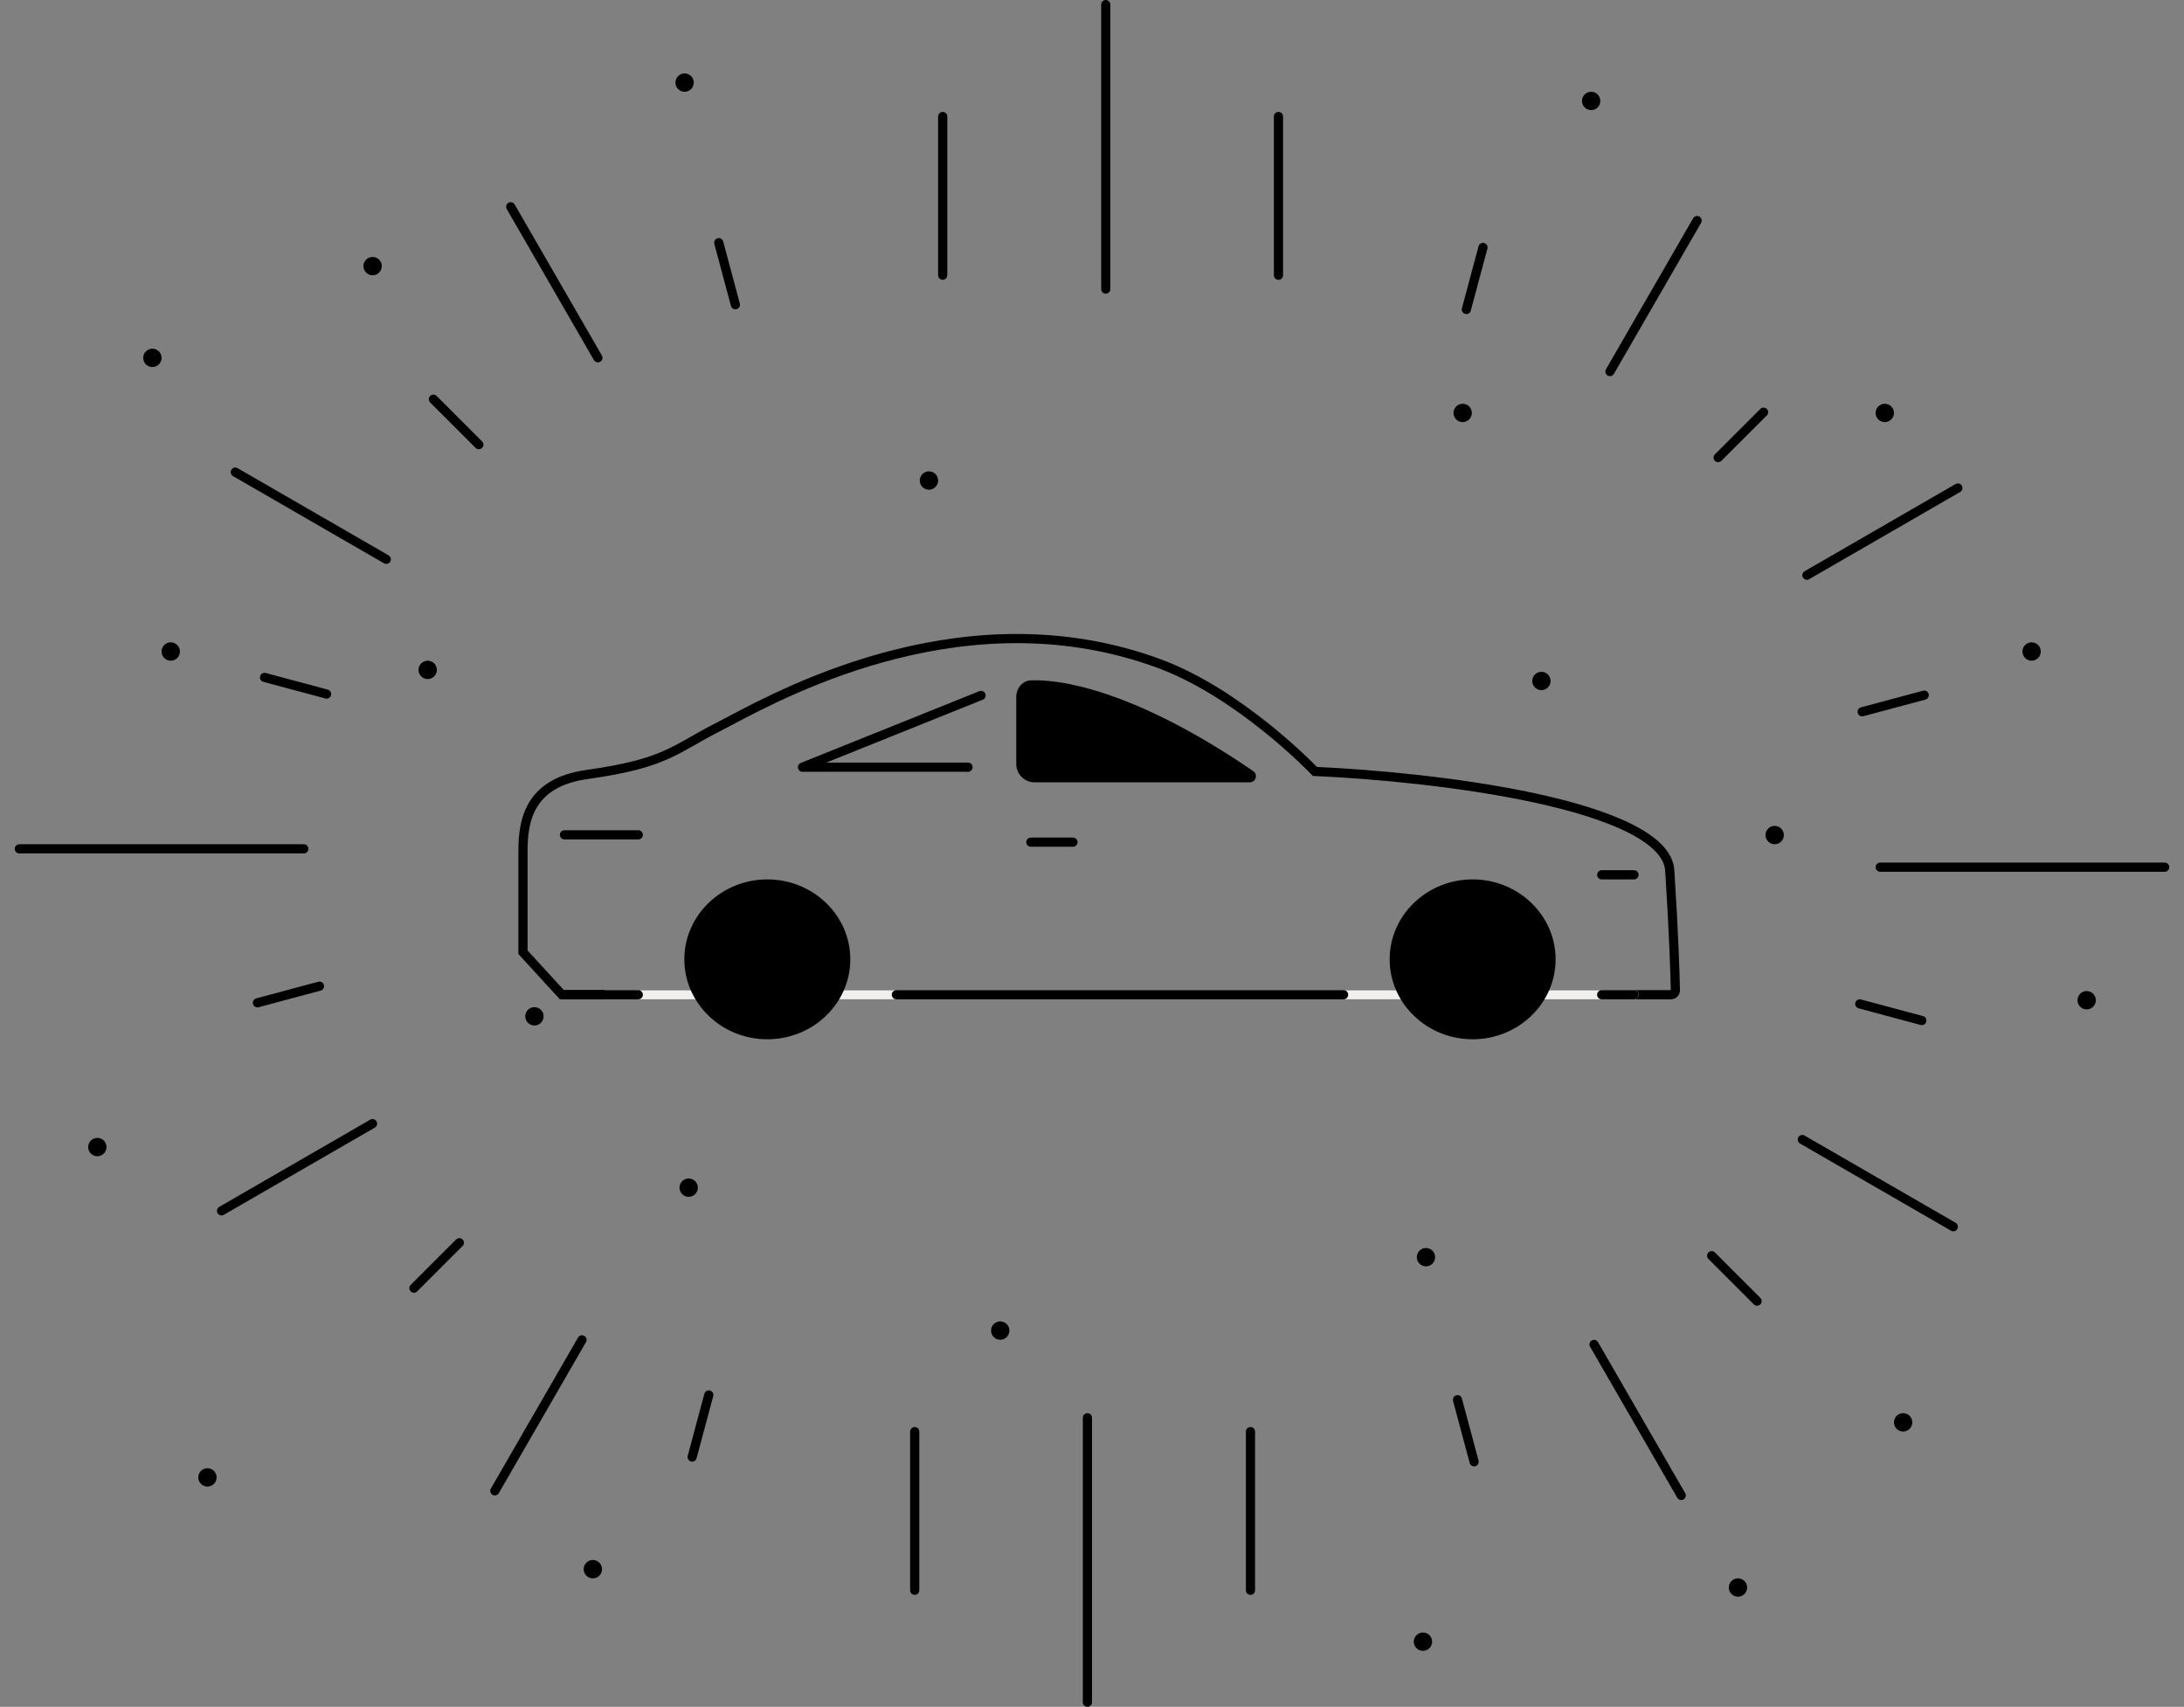 <?xml version="1.0" encoding="UTF-8"?> <svg xmlns="http://www.w3.org/2000/svg" width="119" height="93" viewBox="0 0 119 93" fill="none"><rect x="0" y="0" width="119" height="93" fill="#808080" stroke="none"/> <circle cx="79.697" cy="22.5" r="0.5" transform="rotate(-90 79.697 22.5)" fill="black"></circle> <circle cx="77.697" cy="68.5" r="0.5" transform="rotate(-90 77.697 68.5)" fill="black"></circle> <circle cx="50.615" cy="26.183" r="0.5" transform="rotate(-90 50.615 26.183)" fill="black"></circle> <circle cx="5.303" cy="62.5" r="0.5" transform="rotate(-90 5.303 62.5)" fill="black"></circle> <circle cx="86.697" cy="5.5" r="0.5" transform="rotate(-90 86.697 5.5)" fill="black"></circle> <circle cx="77.533" cy="89.451" r="0.5" transform="rotate(-90 77.533 89.451)" fill="black"></circle> <circle cx="83.987" cy="37.105" r="0.5" transform="rotate(-90 83.987 37.105)" fill="black"></circle> <circle cx="29.12" cy="55.377" r="0.5" transform="rotate(-90 29.12 55.377)" fill="black"></circle> <circle cx="37.303" cy="4.5" r="0.5" transform="rotate(-90 37.303 4.5)" fill="black"></circle> <circle cx="11.303" cy="80.5" r="0.5" transform="rotate(-90 11.303 80.5)" fill="black"></circle> <circle cx="113.697" cy="54.5" r="0.5" transform="rotate(-90 113.697 54.5)" fill="black"></circle> <circle cx="110.697" cy="35.5" r="0.5" transform="rotate(-90 110.697 35.5)" fill="black"></circle> <circle cx="8.303" cy="19.5" r="0.5" transform="rotate(-90 8.303 19.5)" fill="black"></circle> <circle cx="94.697" cy="86.5" r="0.5" transform="rotate(-90 94.697 86.5)" fill="black"></circle> <circle cx="23.303" cy="36.5" r="0.5" transform="rotate(-90 23.303 36.5)" fill="black"></circle> <circle cx="54.5" cy="72.5" r="0.5" transform="rotate(-90 54.5 72.5)" fill="black"></circle> <circle cx="32.303" cy="85.5" r="0.5" transform="rotate(-90 32.303 85.5)" fill="black"></circle> <circle cx="102.697" cy="22.5" r="0.5" transform="rotate(-90 102.697 22.5)" fill="black"></circle> <circle cx="103.697" cy="77.5" r="0.5" transform="rotate(-90 103.697 77.5)" fill="black"></circle> <circle cx="20.303" cy="14.5" r="0.5" transform="rotate(-90 20.303 14.5)" fill="black"></circle> <circle cx="9.303" cy="35.5" r="0.5" transform="rotate(-90 9.303 35.5)" fill="black"></circle> <circle cx="96.697" cy="45.5" r="0.5" transform="rotate(-90 96.697 45.5)" fill="black"></circle> <circle cx="37.524" cy="64.713" r="0.5" transform="rotate(-90 37.524 64.713)" fill="black"></circle> <line x1="16.553" y1="46.25" x2="1.053" y2="46.25" stroke="black" stroke-width="0.5" stroke-linecap="round"></line> <line x1="117.947" y1="47.25" x2="102.447" y2="47.25" stroke="black" stroke-width="0.5" stroke-linecap="round"></line> <line x1="59.25" y1="77.25" x2="59.25" y2="92.75" stroke="black" stroke-width="0.5" stroke-linecap="round"></line> <line x1="60.25" y1="0.25" x2="60.25" y2="15.75" stroke="black" stroke-width="0.5" stroke-linecap="round"></line> <line x1="68.135" y1="78.004" x2="68.135" y2="86.652" stroke="black" stroke-width="0.5" stroke-linecap="round"></line> <line x1="69.66" y1="6.348" x2="69.66" y2="14.996" stroke="black" stroke-width="0.5" stroke-linecap="round"></line> <line x1="49.84" y1="78.004" x2="49.84" y2="86.652" stroke="black" stroke-width="0.5" stroke-linecap="round"></line> <line x1="51.365" y1="6.348" x2="51.365" y2="14.996" stroke="black" stroke-width="0.5" stroke-linecap="round"></line> <line x1="79.414" y1="76.267" x2="80.32" y2="79.648" stroke="black" stroke-width="0.5" stroke-linecap="round"></line> <line x1="39.163" y1="13.223" x2="40.069" y2="16.604" stroke="black" stroke-width="0.5" stroke-linecap="round"></line> <line x1="93.263" y1="68.42" x2="95.738" y2="70.895" stroke="black" stroke-width="0.5" stroke-linecap="round"></line> <line x1="23.615" y1="21.751" x2="26.09" y2="24.226" stroke="black" stroke-width="0.5" stroke-linecap="round"></line> <line x1="101.334" y1="54.7" x2="104.715" y2="55.606" stroke="black" stroke-width="0.5" stroke-linecap="round"></line> <line x1="14.414" y1="36.911" x2="17.795" y2="37.817" stroke="black" stroke-width="0.5" stroke-linecap="round"></line> <line x1="101.464" y1="38.783" x2="104.844" y2="37.877" stroke="black" stroke-width="0.5" stroke-linecap="round"></line> <line x1="14.026" y1="54.64" x2="17.407" y2="53.734" stroke="black" stroke-width="0.5" stroke-linecap="round"></line> <line x1="93.617" y1="24.933" x2="96.092" y2="22.458" stroke="black" stroke-width="0.5" stroke-linecap="round"></line> <line x1="22.554" y1="70.188" x2="25.029" y2="67.713" stroke="black" stroke-width="0.5" stroke-linecap="round"></line> <line x1="79.897" y1="16.863" x2="80.803" y2="13.482" stroke="black" stroke-width="0.5" stroke-linecap="round"></line> <line x1="37.714" y1="79.389" x2="38.62" y2="76.008" stroke="black" stroke-width="0.5" stroke-linecap="round"></line> <line x1="31.712" y1="73.005" x2="26.962" y2="81.232" stroke="black" stroke-width="0.5" stroke-linecap="round"></line> <line x1="92.471" y1="12.018" x2="87.721" y2="20.245" stroke="black" stroke-width="0.5" stroke-linecap="round"></line> <line x1="86.855" y1="73.255" x2="91.605" y2="81.483" stroke="black" stroke-width="0.5" stroke-linecap="round"></line> <line x1="27.828" y1="11.268" x2="32.578" y2="19.495" stroke="black" stroke-width="0.5" stroke-linecap="round"></line> <line x1="98.202" y1="62.091" x2="106.429" y2="66.841" stroke="black" stroke-width="0.5" stroke-linecap="round"></line> <line x1="12.821" y1="25.726" x2="21.048" y2="30.476" stroke="black" stroke-width="0.5" stroke-linecap="round"></line> <line x1="98.452" y1="31.341" x2="106.679" y2="26.591" stroke="black" stroke-width="0.5" stroke-linecap="round"></line> <line x1="12.071" y1="65.975" x2="20.298" y2="61.225" stroke="black" stroke-width="0.5" stroke-linecap="round"></line> <g clip-path="url(#clip0)"> <path d="M71.575 41.962L71.644 42.034L71.744 42.038C74.813 42.177 79.603 42.606 83.652 43.484C85.678 43.923 87.503 44.472 88.832 45.144C90.18 45.827 90.925 46.59 90.979 47.418C91.207 50.953 91.269 53.067 91.286 53.956C91.289 54.089 91.182 54.2 91.043 54.2H30.616L28.496 51.886V46.37C28.496 45.58 28.57 44.653 29.035 43.868C29.49 43.099 30.345 42.428 31.995 42.198C34.147 41.898 35.341 41.554 36.3 41.127C36.777 40.915 37.192 40.684 37.629 40.435C37.675 40.409 37.72 40.383 37.767 40.357C38.165 40.13 38.59 39.887 39.114 39.622C39.286 39.536 39.499 39.422 39.752 39.288C43.024 37.553 52.863 32.333 63.198 36.171C65.389 36.985 67.482 38.429 69.034 39.678C69.809 40.301 70.445 40.873 70.887 41.289C71.109 41.497 71.281 41.666 71.398 41.782C71.456 41.841 71.501 41.886 71.531 41.916L71.564 41.95L71.573 41.959L71.574 41.961L71.575 41.962L71.575 41.962Z" stroke="black" stroke-width="0.5"></path> <line x1="33.017" y1="54.2" x2="89.032" y2="54.2" stroke="#F1EFEE" stroke-width="0.5" stroke-linecap="round"></line> <path d="M41.809 56.628C39.317 56.628 37.288 54.673 37.288 52.272C37.288 49.87 39.317 47.916 41.809 47.916C44.302 47.916 46.331 49.87 46.331 52.272C46.331 54.673 44.302 56.628 41.809 56.628Z" fill="black"></path> <path d="M80.24 56.628C77.747 56.628 75.718 54.673 75.718 52.272C75.718 49.87 77.747 47.916 80.24 47.916C82.732 47.916 84.761 49.87 84.761 52.272C84.761 54.673 82.732 56.628 80.24 56.628Z" fill="black"></path> <path d="M55.373 37.977V41.628C55.373 42.18 55.821 42.628 56.373 42.628H68.096C68.118 42.628 68.14 42.626 68.161 42.621C68.453 42.565 68.533 42.187 68.288 42.019C62.638 38.145 58.489 37.004 56.188 37.069C55.71 37.083 55.373 37.499 55.373 37.977Z" fill="black"></path> <path d="M53.456 37.892L43.726 41.803H52.745" stroke="black" stroke-width="0.5" stroke-linecap="round" stroke-linejoin="round"></path> <line x1="48.841" y1="54.2" x2="73.208" y2="54.2" stroke="black" stroke-width="0.5" stroke-linecap="round"></line> <line x1="30.756" y1="54.2" x2="34.778" y2="54.2" stroke="black" stroke-width="0.5" stroke-linecap="round"></line> <line x1="87.272" y1="54.2" x2="89.032" y2="54.2" stroke="black" stroke-width="0.5" stroke-linecap="round"></line> <line x1="30.756" y1="45.488" x2="34.778" y2="45.488" stroke="black" stroke-width="0.5" stroke-linecap="round"></line> <line x1="56.167" y1="45.887" x2="58.462" y2="45.887" stroke="black" stroke-width="0.5" stroke-linecap="round"></line> <line x1="87.272" y1="47.666" x2="89.032" y2="47.666" stroke="black" stroke-width="0.5" stroke-linecap="round"></line> </g> <defs> <clipPath id="clip0"> <rect width="65.557" height="30.492" fill="white" transform="translate(28.246 30.492)"></rect> </clipPath> </defs> </svg> 